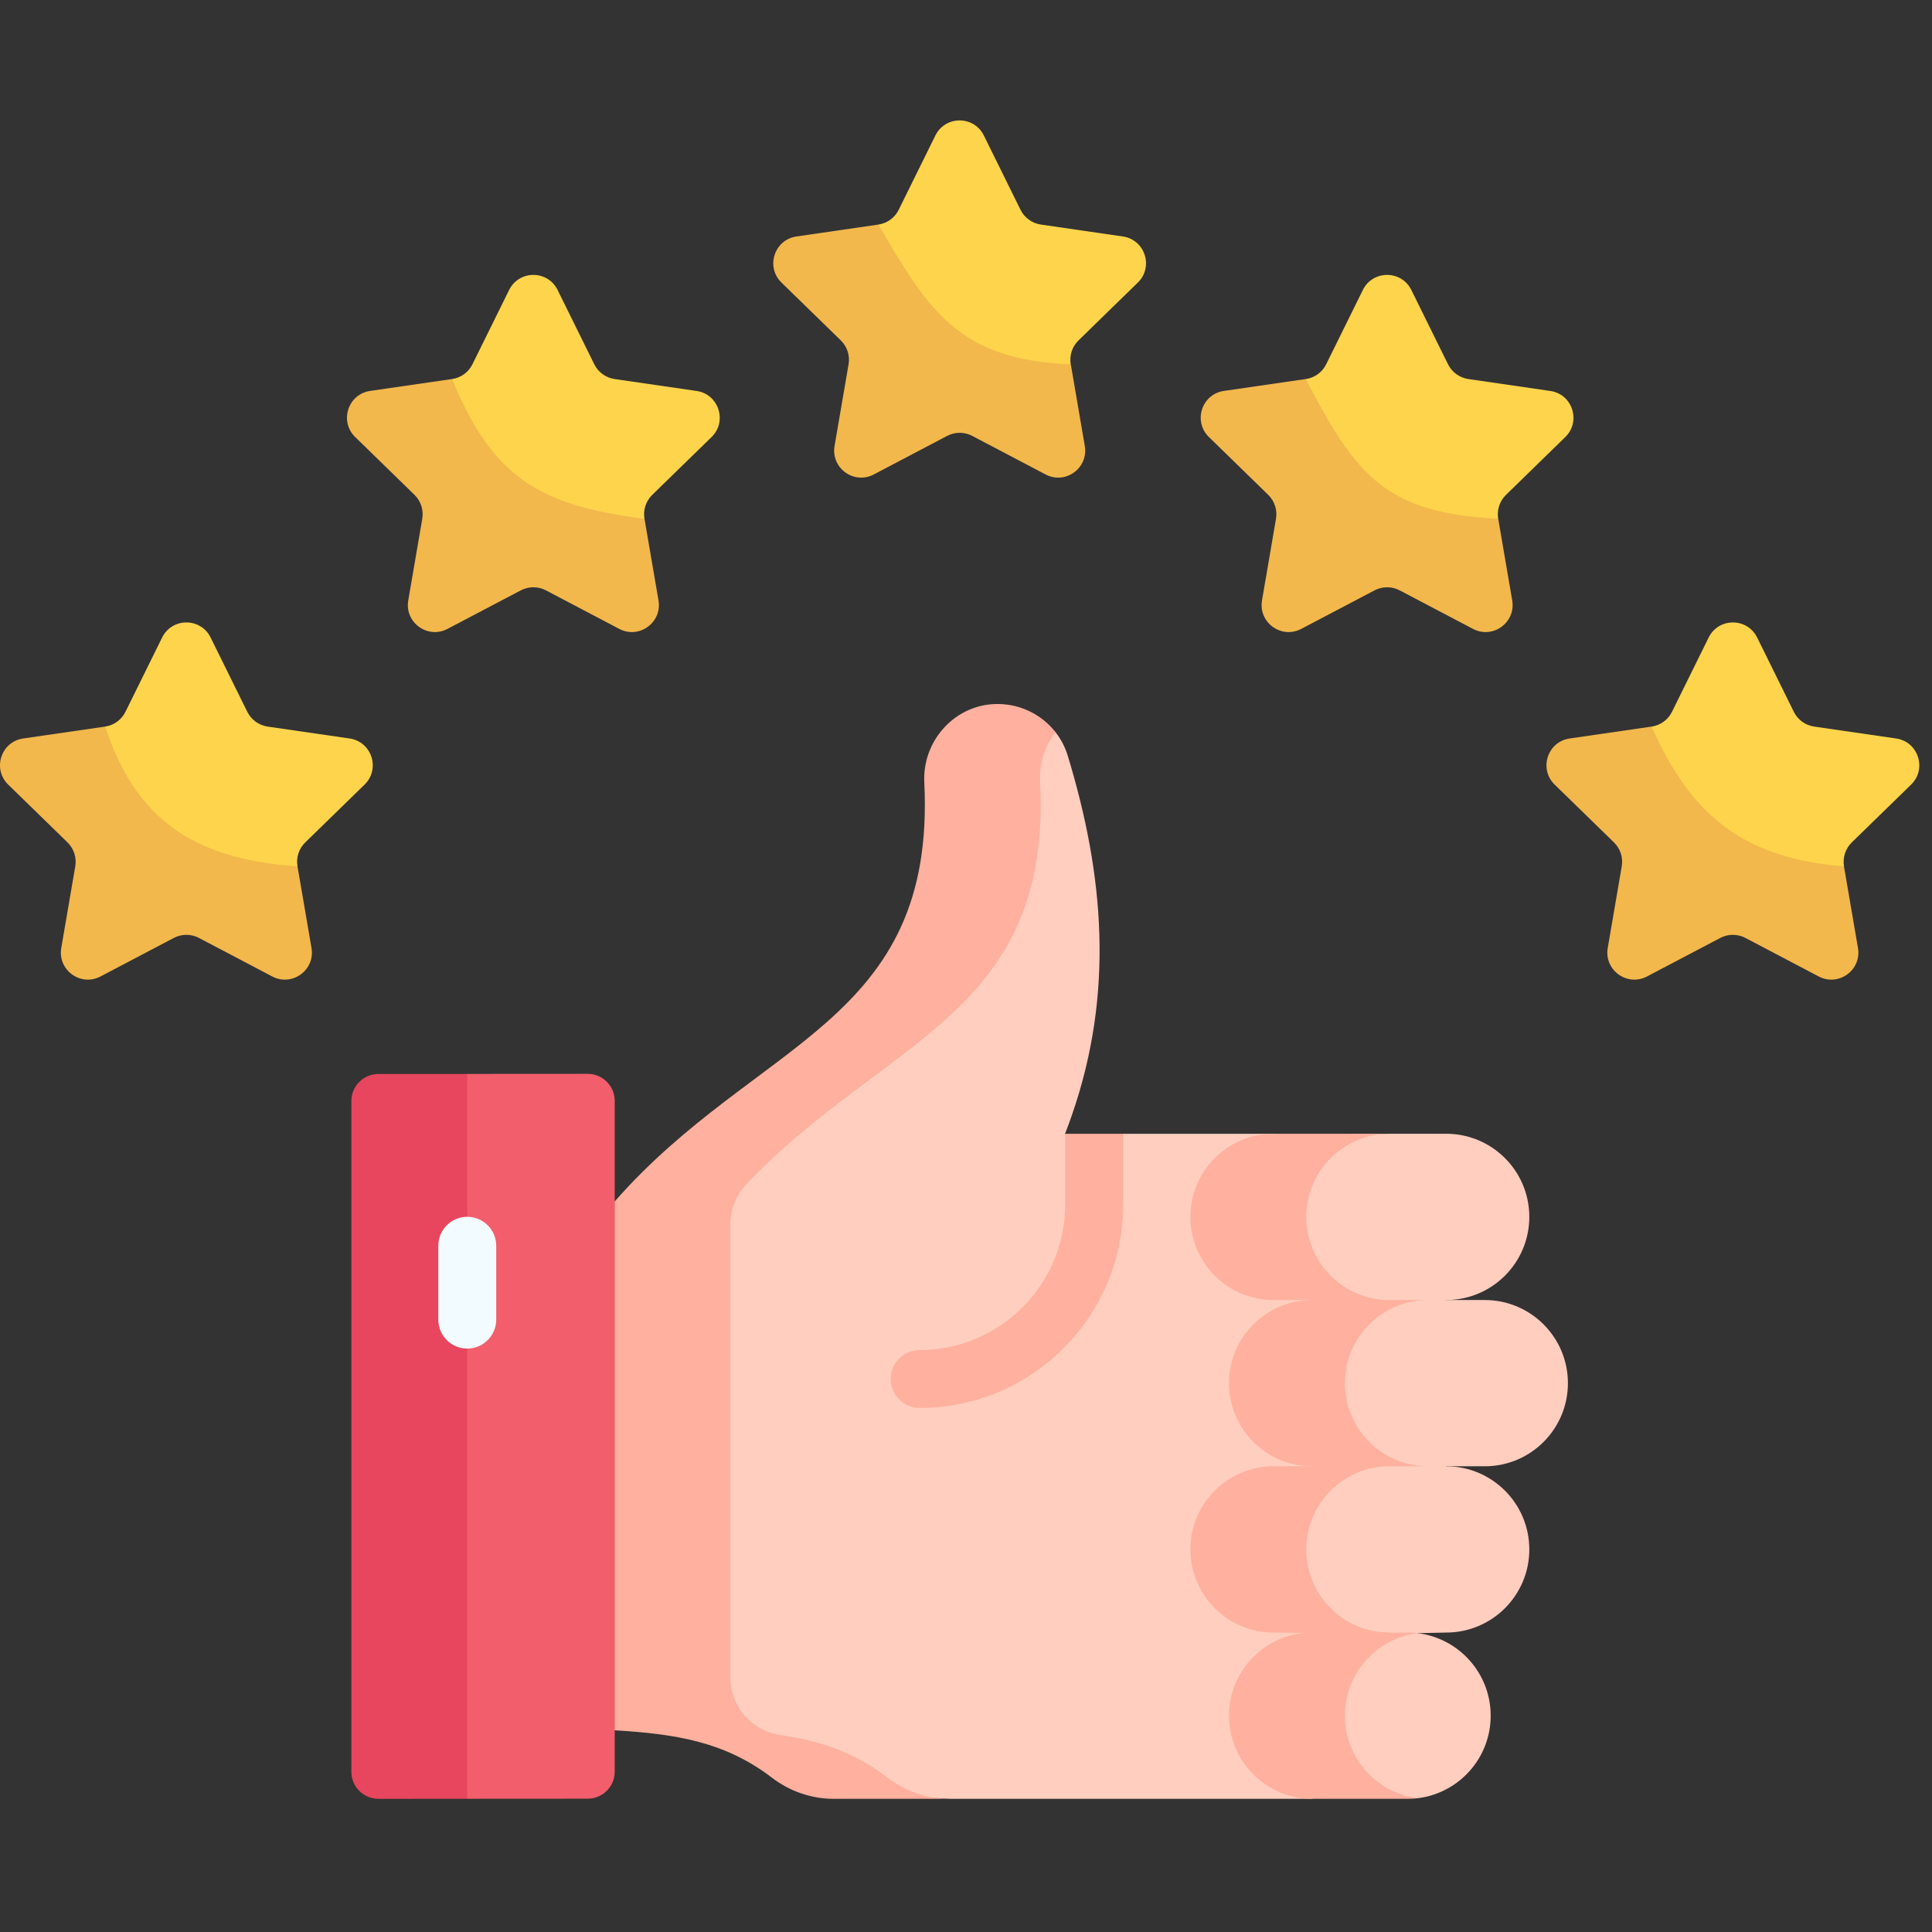 <svg width="129" height="129" viewBox="0 0 129 129" fill="none" xmlns="http://www.w3.org/2000/svg">
<rect x="0" y="0" width="129" height="129" fill="#333333" stroke="none"/>
<g clip-path="url(#clip0_29_15058)">
<path d="M90.796 78.281V117.529L87.611 120.107H63.401L58.244 119.849C56.744 119.849 55.295 119.599 54.103 118.687C50.965 116.281 47.645 113.192 43.609 112.952V80.235C53.1 69.391 65.131 68.37 64.288 52.164C64.143 49.359 69.568 47.724 70.478 48.89C70.835 49.347 71.114 49.874 71.291 50.452C73.714 58.401 74.408 66.291 71.569 74.46C71.43 74.865 71.281 75.272 71.121 75.679C71.118 75.687 71.116 75.695 71.113 75.703L73.013 78.281L74.988 75.703H85.033L90.796 78.281Z" fill="#FFCEBF"/>
<path d="M48.767 112.018V81.735C48.767 80.732 49.162 79.772 49.854 79.046C59.15 69.291 70.256 67.758 69.446 52.165C69.382 50.933 69.777 49.787 70.479 48.89C69.518 47.658 67.987 46.926 66.344 47.013C63.642 47.156 61.581 49.54 61.715 52.242C62.514 68.374 50.509 69.407 41.032 80.235L35.875 96.111L41.032 115.532C45.068 115.772 48.388 116.281 51.527 118.687C52.716 119.6 54.167 120.108 55.666 120.108H63.401C61.902 120.108 60.451 119.6 59.262 118.687C57.032 116.977 54.709 116.225 52.103 115.847C50.193 115.57 48.767 113.948 48.767 112.018Z" fill="#FFB09E"/>
<path d="M39.241 120.098L31.196 120.103L26.039 117.529V74.288L31.196 71.706L39.239 71.701C40.236 71.701 41.045 72.509 41.045 73.506V118.293C41.045 119.29 40.237 120.098 39.241 120.098Z" fill="#F25E6C"/>
<path d="M31.196 71.711H25.266C24.269 71.711 23.461 72.519 23.461 73.516V118.302C23.461 119.299 24.27 120.107 25.267 120.107L31.196 120.104V71.711Z" fill="#E8465E"/>
<path d="M65.692 9.047L68.14 14.007C68.403 14.539 68.911 14.909 69.499 14.994L74.972 15.789C76.452 16.004 77.043 17.824 75.972 18.868L72.012 22.729C71.586 23.143 71.392 23.74 71.493 24.326L64.913 26.528C64.387 26.251 63.759 26.251 63.234 26.528L59.233 24.326C59.333 23.741 59.139 23.143 58.714 22.729L58.648 14.994C59.236 14.909 59.745 14.54 60.007 14.007L62.455 9.047C63.117 7.706 65.03 7.706 65.692 9.047Z" fill="#FED44C"/>
<path d="M71.498 24.326L72.432 29.777C72.685 31.252 71.138 32.376 69.814 31.68L64.918 29.106C64.392 28.83 63.764 28.83 63.239 29.106L58.343 31.68C57.019 32.376 55.472 31.252 55.724 29.777L56.659 24.326C56.76 23.741 56.566 23.143 56.14 22.728L52.18 18.868C51.109 17.824 51.7 16.005 53.18 15.789L58.653 14.994C62.046 20.844 64.079 24.029 71.498 24.326Z" fill="#F2B84C"/>
<path d="M37.231 19.362L39.679 24.321C39.942 24.854 40.45 25.223 41.038 25.309L46.511 26.104C47.991 26.319 48.582 28.138 47.511 29.182L43.551 33.043C43.125 33.458 42.931 34.055 43.032 34.641L36.452 36.842C35.926 36.566 35.298 36.566 34.773 36.842L30.772 34.641C30.872 34.055 30.678 33.458 30.253 33.043L30.188 25.309C30.775 25.223 31.284 24.854 31.546 24.321L33.994 19.362C34.657 18.02 36.569 18.02 37.231 19.362Z" fill="#FED44C"/>
<path d="M43.033 34.639L43.968 40.09C44.22 41.564 42.673 42.688 41.349 41.992L36.453 39.419C35.928 39.143 35.3 39.143 34.774 39.419L29.878 41.992C28.554 42.688 27.007 41.564 27.26 40.09L28.195 34.639C28.295 34.053 28.101 33.456 27.675 33.041L23.715 29.18C22.644 28.136 23.235 26.317 24.715 26.102L30.188 25.307C32.879 31.89 36.046 33.755 43.033 34.639Z" fill="#F2B84C"/>
<path d="M14.063 42.567L16.511 47.526C16.774 48.059 17.282 48.428 17.87 48.514L23.343 49.309C24.823 49.524 25.414 51.343 24.343 52.388L20.383 56.248C19.957 56.663 19.763 57.26 19.864 57.846L13.284 60.047C12.758 59.771 12.13 59.771 11.605 60.047L7.604 57.846C7.704 57.26 7.51 56.663 7.085 56.248L7.02 48.514C7.607 48.428 8.116 48.059 8.378 47.526L10.826 42.567C11.489 41.225 13.401 41.225 14.063 42.567Z" fill="#FED44C"/>
<path d="M19.864 57.846L20.799 63.297C21.052 64.771 19.505 65.895 18.18 65.2L13.285 62.626C12.759 62.35 12.131 62.35 11.605 62.626L6.71 65.199C5.386 65.895 3.839 64.771 4.091 63.297L5.026 57.845C5.127 57.26 4.933 56.663 4.507 56.248L0.547 52.388C-0.524 51.343 0.067 49.524 1.547 49.309L7.02 48.514C9.071 54.707 12.939 57.371 19.864 57.846Z" fill="#F2B84C"/>
<path d="M117.325 42.567L119.773 47.526C120.035 48.059 120.544 48.428 121.131 48.514L126.605 49.309C128.085 49.524 128.676 51.343 127.605 52.388L123.644 56.248C123.219 56.663 123.025 57.26 123.125 57.846L116.546 60.047C116.02 59.771 115.392 59.771 114.866 60.047L110.866 57.846C110.966 57.26 110.772 56.663 110.347 56.248L110.281 48.514C110.869 48.428 111.377 48.059 111.64 47.526L114.088 42.567C114.75 41.225 116.663 41.225 117.325 42.567Z" fill="#FED44C"/>
<path d="M123.122 57.846L124.057 63.297C124.31 64.771 122.763 65.895 121.438 65.2L116.543 62.626C116.017 62.35 115.389 62.35 114.864 62.626L109.968 65.2C108.644 65.895 107.097 64.771 107.349 63.297L108.284 57.846C108.385 57.26 108.191 56.663 107.765 56.248L103.805 52.388C102.734 51.343 103.325 49.524 104.805 49.309L110.278 48.514C112.807 54.191 116.134 57.285 123.122 57.846Z" fill="#F2B84C"/>
<path d="M94.235 19.362L96.683 24.321C96.946 24.854 97.454 25.223 98.042 25.309L103.515 26.104C104.995 26.319 105.586 28.138 104.515 29.182L100.555 33.043C100.129 33.458 99.935 34.055 100.035 34.641L93.456 36.842C92.93 36.566 92.302 36.566 91.776 36.842L87.776 34.641C87.876 34.055 87.682 33.458 87.257 33.043L87.191 25.309C87.779 25.223 88.287 24.854 88.55 24.321L90.998 19.362C91.66 18.02 93.573 18.02 94.235 19.362Z" fill="#FED44C"/>
<path d="M100.037 34.639L100.971 40.09C101.224 41.564 99.677 42.688 98.353 41.992L93.457 39.419C92.931 39.143 92.303 39.143 91.778 39.419L86.882 41.992C85.558 42.688 84.011 41.564 84.264 40.09L85.198 34.639C85.299 34.053 85.105 33.456 84.679 33.041L80.719 29.18C79.648 28.136 80.239 26.317 81.719 26.102L87.192 25.307C90.585 31.89 92.617 34.25 100.037 34.639Z" fill="#F2B84C"/>
<path d="M96.561 86.803L92.77 89.909L87.613 86.731C84.548 86.731 82.062 84.317 82.062 81.252C82.062 78.186 84.548 75.789 87.613 75.789L92.77 75.701H96.561C99.627 75.701 102.112 78.186 102.112 81.252C102.112 84.317 99.627 86.803 96.561 86.803Z" fill="#FFCEBF"/>
<path d="M87.219 81.252C87.219 78.186 89.705 75.701 92.77 75.701H85.035C81.969 75.701 79.484 78.186 79.484 81.252C79.484 84.317 81.969 86.803 85.035 86.803H87.613L90.05 88.147L92.77 86.803C89.705 86.803 87.219 84.317 87.219 81.252Z" fill="#FFB09E"/>
<path d="M96.561 109.006L94.665 109.047L91.585 111.105L87.613 108.927C84.548 108.927 82.062 106.521 82.062 103.455C82.062 100.389 84.548 97.98 87.613 97.98L92.77 97.904H96.561C99.627 97.904 102.112 100.389 102.112 103.455C102.112 106.521 99.627 109.006 96.561 109.006Z" fill="#FFCEBF"/>
<path d="M93.982 120.069L90.191 119.85C87.126 119.85 84.641 117.623 84.641 114.557C84.641 111.492 87.126 109.264 90.191 109.264L93.982 109.054C94.214 109.054 94.441 109.021 94.665 109.048C97.409 109.385 99.533 111.723 99.533 114.557C99.533 117.392 97.409 119.73 94.665 120.066C94.441 120.094 94.213 120.069 93.982 120.069Z" fill="#FFCEBF"/>
<path d="M89.798 114.557C89.798 111.722 91.922 109.384 94.665 109.048C94.442 109.02 94.213 109.006 93.982 109.006H87.613C84.548 109.006 82.062 111.491 82.062 114.557C82.062 117.622 84.548 120.107 87.613 120.107H93.982C94.214 120.107 94.442 120.093 94.665 120.066C91.922 119.729 89.798 117.391 89.798 114.557Z" fill="#FFB09E"/>
<path d="M99.139 97.904H96.561L94.665 100.531L90.191 97.861C87.126 97.861 84.641 95.419 84.641 92.353C84.641 89.288 87.126 86.871 90.191 86.871L95.348 86.803H99.139C102.205 86.803 104.69 89.288 104.69 92.353C104.69 95.419 102.204 97.904 99.139 97.904Z" fill="#FFCEBF"/>
<path d="M87.219 103.455C87.219 100.389 89.705 97.904 92.77 97.904H85.035C81.969 97.904 79.484 100.389 79.484 103.455C79.484 106.521 81.969 109.006 85.035 109.006L87.46 109.037L88.532 111.105L92.77 109.006C89.705 109.006 87.219 106.521 87.219 103.455Z" fill="#FFB09E"/>
<path d="M89.798 92.353C89.798 89.288 92.283 86.803 95.348 86.803H87.613C84.548 86.803 82.062 89.288 82.062 92.353C82.062 95.419 84.548 97.904 87.613 97.904L88.497 98.296L92.332 97.904H95.348C92.282 97.904 89.798 95.419 89.798 92.353Z" fill="#FFB09E"/>
<path d="M31.199 90.045C30.131 90.045 29.266 89.179 29.266 88.111V83.18C29.266 82.112 30.131 81.246 31.199 81.246C32.267 81.246 33.133 82.112 33.133 83.18V88.111C33.133 89.179 32.267 90.045 31.199 90.045Z" fill="#F2FBFF"/>
<path d="M74.992 75.703V80.424C74.992 87.914 68.896 94.01 61.406 94.01C60.339 94.01 59.473 93.143 59.473 92.076C59.473 91.008 60.339 90.142 61.406 90.142C66.764 90.142 71.124 85.782 71.124 80.424V75.703H74.992Z" fill="#FFB09E"/>
</g>
<defs>
<clipPath id="clip0_29_15058">
<rect width="128.15" height="128.15" fill="white"/>
</clipPath>
</defs>
</svg>
